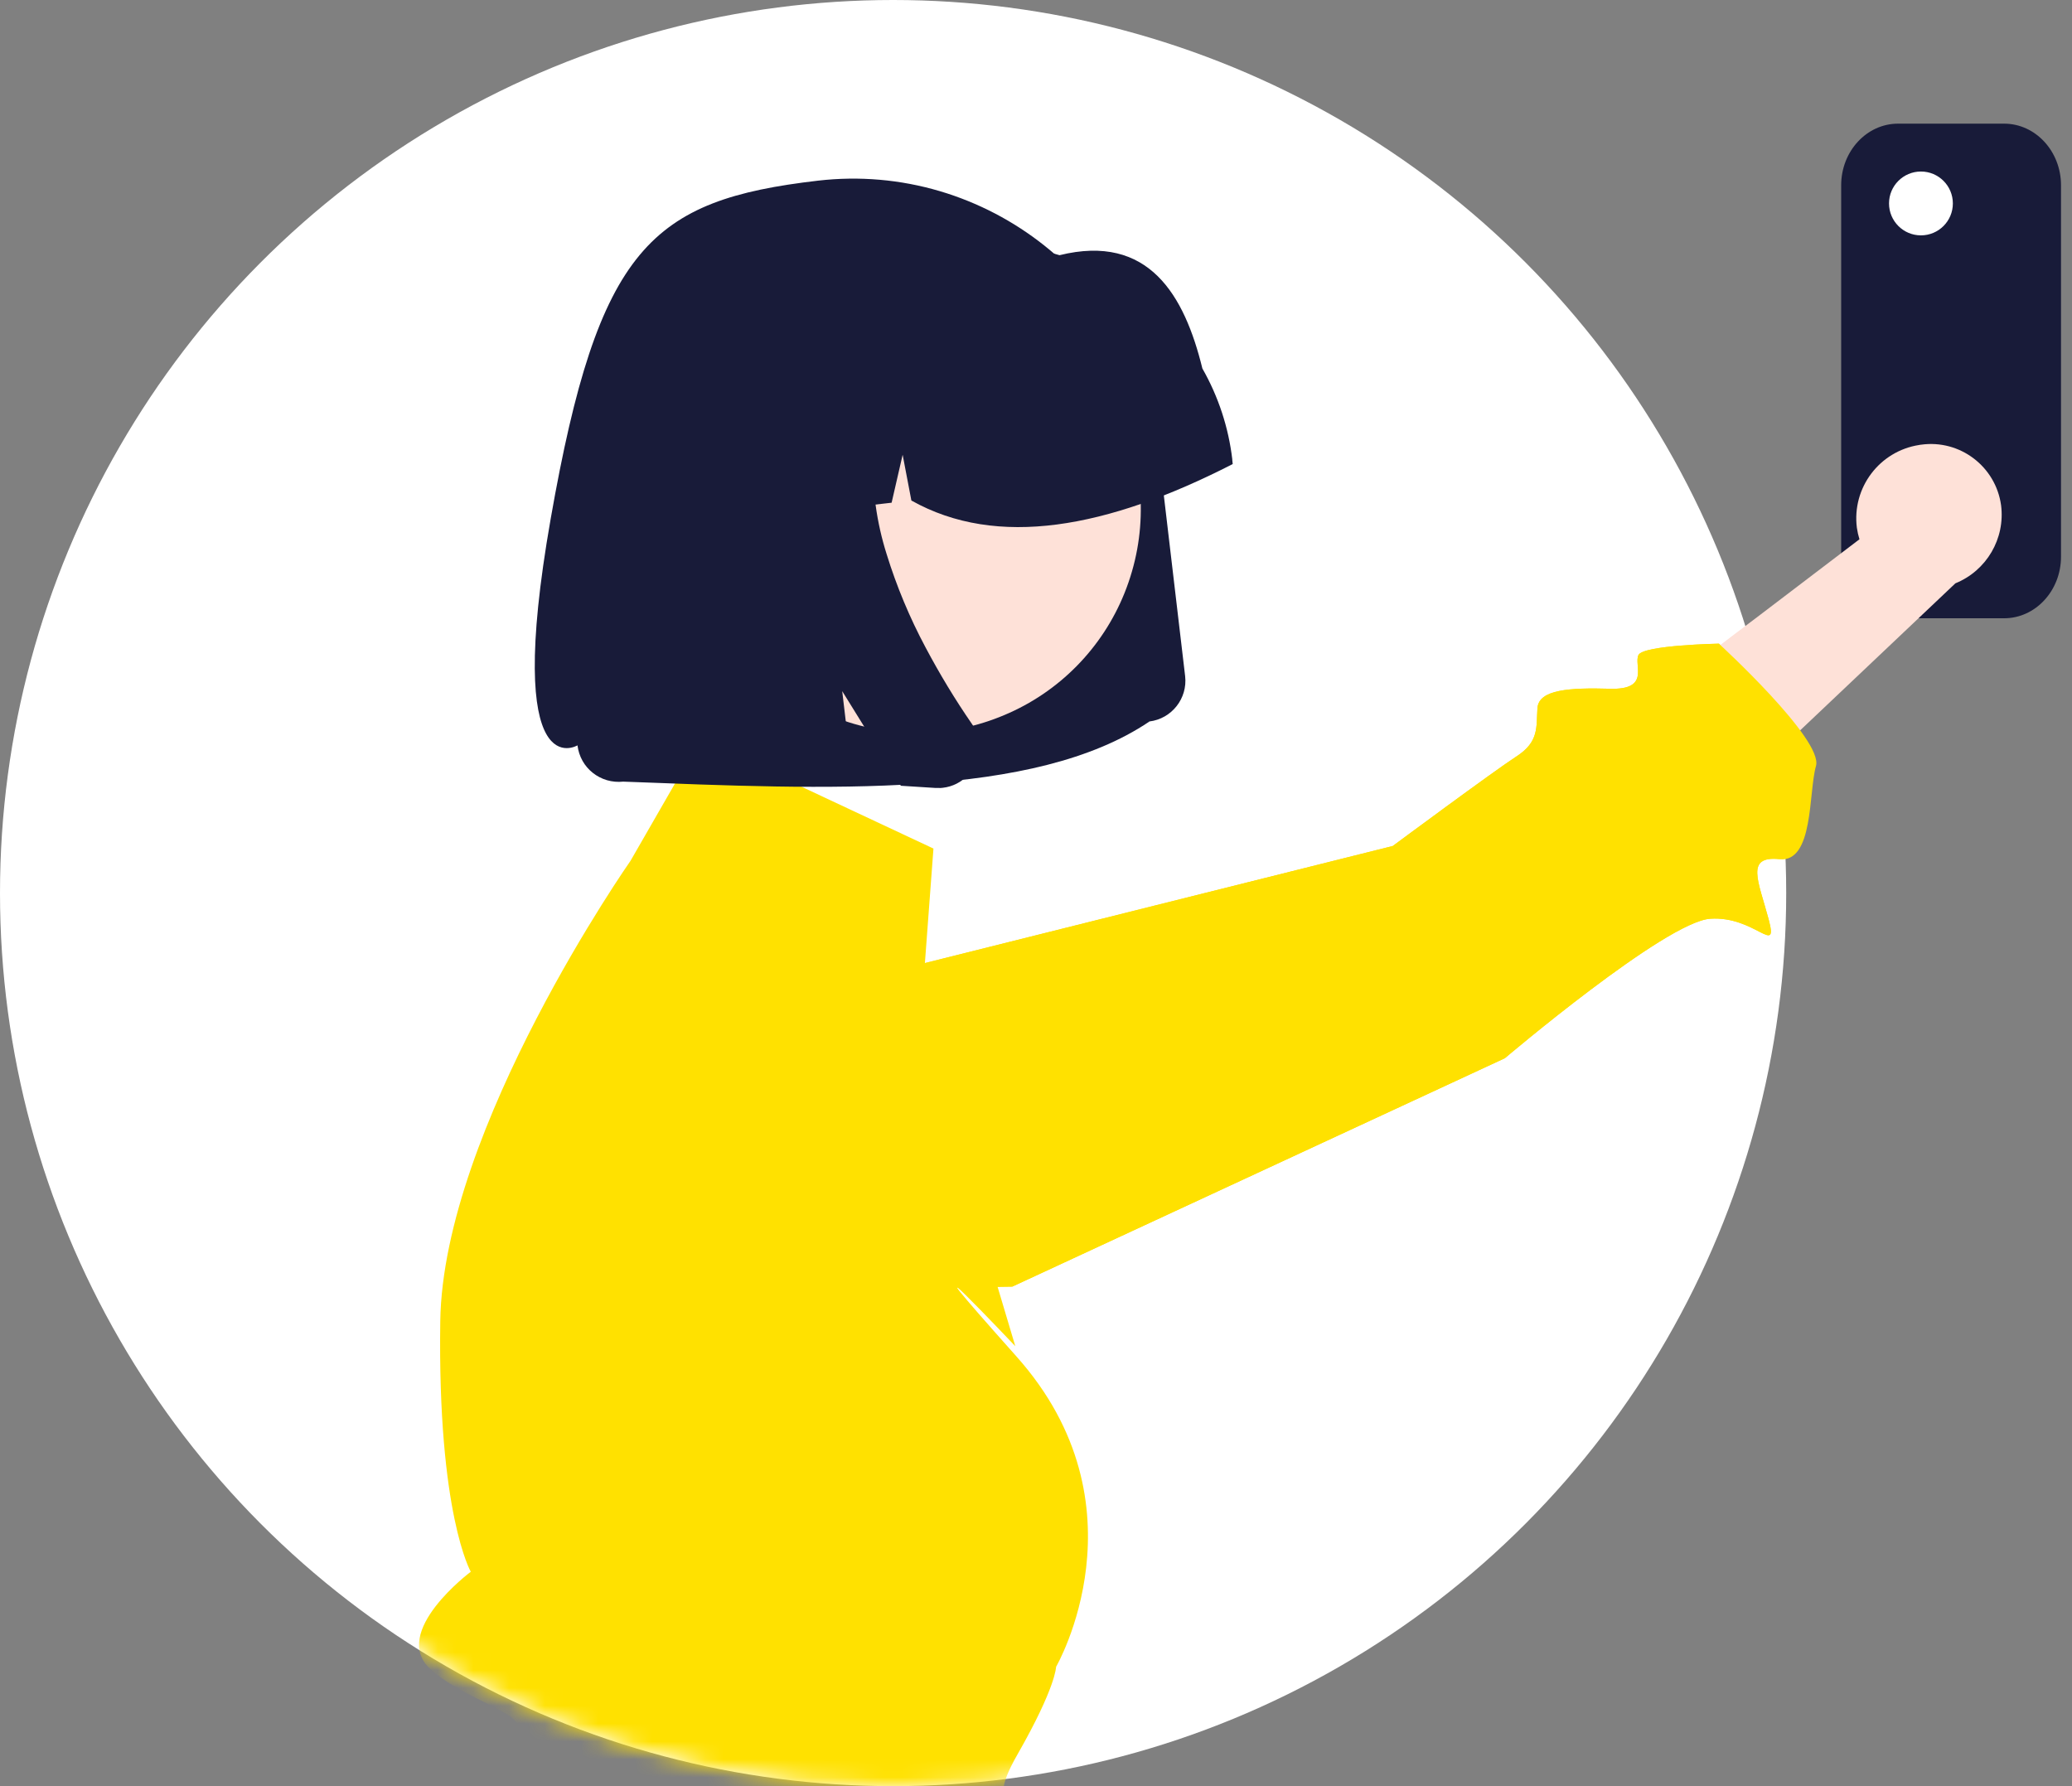 <svg width="116" height="100" viewBox="0 0 116 100" fill="none" xmlns="http://www.w3.org/2000/svg">
<rect x="0" y="0" width="116" height="100" fill="#808080" stroke="none"/>
<circle cx="50" cy="50" r="50" fill="white"/>
<mask id="mask0_937_8779" style="mask-type:alpha" maskUnits="userSpaceOnUse" x="0" y="0" width="100" height="100">
<circle cx="50" cy="50" r="50" fill="white"/>
</mask>
<g mask="url(#mask0_937_8779)">
<path d="M107.447 24.912C105.218 25.256 103.671 27.313 103.956 29.547C103.988 29.768 104.036 29.983 104.101 30.192L92.552 38.98L94.953 46.409L109.472 32.658C111.218 31.949 112.271 30.154 112.029 28.285C111.729 26.115 109.725 24.595 107.555 24.896C107.517 24.896 107.485 24.906 107.447 24.912Z" fill="#FEE1D8"/>
<path d="M27.786 65.666C27.941 69.453 31.084 72.424 34.871 72.365L56.674 72.032L84.247 59.247C84.247 59.247 93.239 51.614 95.742 51.437C98.246 51.26 99.583 53.591 99.014 51.458C98.444 49.326 97.692 47.902 99.621 48.101C101.549 48.3 101.243 44.368 101.667 42.885C102.092 41.403 96.231 36.036 96.231 36.036C96.231 36.036 92.009 36.117 91.73 36.67C91.45 37.224 92.417 38.626 90.145 38.561C87.873 38.497 86.143 38.599 86.073 39.651C86.004 40.704 86.17 41.526 84.908 42.343C83.645 43.159 77.973 47.365 77.973 47.365L33.061 58.603C29.848 59.408 27.641 62.358 27.775 65.661L27.786 65.666Z" fill="#FFE100"/>
<path d="M49.358 117.487L52.581 97.612L30.02 92.24V112.83L49.358 117.487Z" fill="#FEE1D8"/>
<path d="M52.264 47.51L39.211 41.392L35.3 48.192C35.3 48.192 24.804 63.174 24.648 73.976C24.493 84.779 26.357 87.996 26.357 87.996C26.357 87.996 21.828 91.38 24.095 93.449C26.362 95.517 31.369 96.408 27.522 97.305C23.676 98.203 24.648 107.281 28.946 108.892C33.243 110.504 56.32 110.487 56.32 110.487C55.895 109.053 56.288 107.506 57.335 106.443C59.124 104.648 60.735 105.938 59.124 103.144C57.512 100.351 54.827 101.963 56.975 98.203C59.124 94.442 59.124 93.32 59.124 93.32C59.124 93.32 64.356 84.295 56.905 75.942C49.455 67.589 56.841 75.368 56.841 75.368L51.512 57.512L52.259 47.505L52.264 47.51Z" fill="#FFE100"/>
<path d="M64.334 40.393H64.345C65.597 40.242 66.494 39.104 66.349 37.852L64.855 25.18C64.592 22.908 63.872 20.716 62.739 18.729C60.526 14.851 56.905 11.977 52.624 10.704C50.411 10.048 48.096 9.85 45.807 10.113C36.445 11.203 33.501 13.83 30.831 29.037C28.162 44.244 32.33 41.73 32.33 41.73C32.368 42.037 32.464 42.332 32.615 42.601C32.91 43.122 33.399 43.508 33.979 43.68C34.275 43.766 34.586 43.793 34.892 43.761C46.328 44.196 57.894 44.755 64.345 40.398L64.334 40.393Z" fill="#181B39"/>
<path d="M39.663 23.741C37.063 30.181 40.178 37.514 46.619 40.114C49.707 41.36 53.161 41.333 56.229 40.033C59.291 38.749 61.713 36.289 62.954 33.206C65.549 26.76 62.428 19.433 55.981 16.838C52.904 15.597 49.455 15.624 46.393 16.919C43.326 18.203 40.898 20.657 39.657 23.741H39.663Z" fill="#FEE1D8"/>
<path d="M68.991 25.734C68.782 23.939 68.212 22.204 67.315 20.631C66.311 16.532 64.313 13.056 59.317 14.287C57.582 13.771 55.761 13.615 53.961 13.819L51.426 14.104C51.399 14.104 51.367 14.109 51.34 14.115C43.954 14.99 38.674 21.689 39.549 29.075L39.581 29.327L44.948 28.715L46.172 23.386L47.145 28.462L49.917 28.145L50.534 25.46L51.023 28.022C55.815 30.713 61.971 29.59 69.013 25.981L68.986 25.728L68.991 25.734Z" fill="#181B39"/>
<path d="M54.698 41.123C54.832 41.521 54.848 41.951 54.746 42.359C54.698 42.568 54.617 42.767 54.515 42.955C54.424 43.116 54.316 43.261 54.193 43.395C53.822 43.793 53.323 44.045 52.785 44.105C52.753 44.105 52.716 44.11 52.683 44.115C52.651 44.121 52.614 44.115 52.581 44.115C52.549 44.115 52.511 44.115 52.479 44.115C52.447 44.115 52.409 44.115 52.377 44.115L50.433 43.992L47.151 38.695L47.758 43.831L38.916 43.294L36.348 21.511L50.873 19.868L50.562 20.324C49.536 21.866 48.955 23.655 48.88 25.503C48.816 27.372 49.074 29.241 49.638 31.025C50.196 32.83 50.927 34.581 51.819 36.251C52.603 37.728 53.468 39.163 54.418 40.538C54.542 40.715 54.639 40.908 54.709 41.113L54.698 41.123Z" fill="#181B39"/>
</g>
<path d="M112.199 6.923C113.957 6.923 115.385 8.47 115.385 10.374C115.384 18.382 115.385 25.457 115.385 31.165C115.385 33.069 113.957 34.615 112.199 34.615H106.262C104.505 34.615 103.077 33.069 103.077 31.165V10.374C103.077 8.47 104.505 6.923 106.262 6.923H112.199Z" fill="#181B39"/>
<ellipse cx="107.543" cy="11.39" rx="1.787" ry="1.787" fill="white"/>
<path d="M107.447 24.912C105.218 25.256 103.671 27.313 103.956 29.547C103.988 29.768 104.036 29.983 104.101 30.192L92.552 38.98L94.953 46.409L109.472 32.658C111.218 31.949 112.271 30.154 112.029 28.285C111.729 26.115 109.725 24.595 107.555 24.896C107.517 24.896 107.485 24.906 107.447 24.912Z" fill="#FEE1D8"/>
<path d="M27.786 65.666C27.941 69.453 31.084 72.424 34.871 72.365L56.674 72.032L84.247 59.247C84.247 59.247 93.239 51.614 95.742 51.437C98.246 51.26 99.583 53.591 99.014 51.458C98.444 49.326 97.692 47.902 99.621 48.101C101.549 48.3 101.243 44.368 101.667 42.885C102.092 41.403 96.231 36.036 96.231 36.036C96.231 36.036 92.009 36.117 91.73 36.67C91.45 37.224 92.417 38.626 90.145 38.561C87.873 38.497 86.143 38.599 86.073 39.651C86.004 40.704 86.17 41.526 84.908 42.343C83.645 43.159 77.973 47.365 77.973 47.365L33.061 58.603C29.848 59.408 27.641 62.358 27.775 65.661L27.786 65.666Z" fill="#FFE100"/>
</svg>
